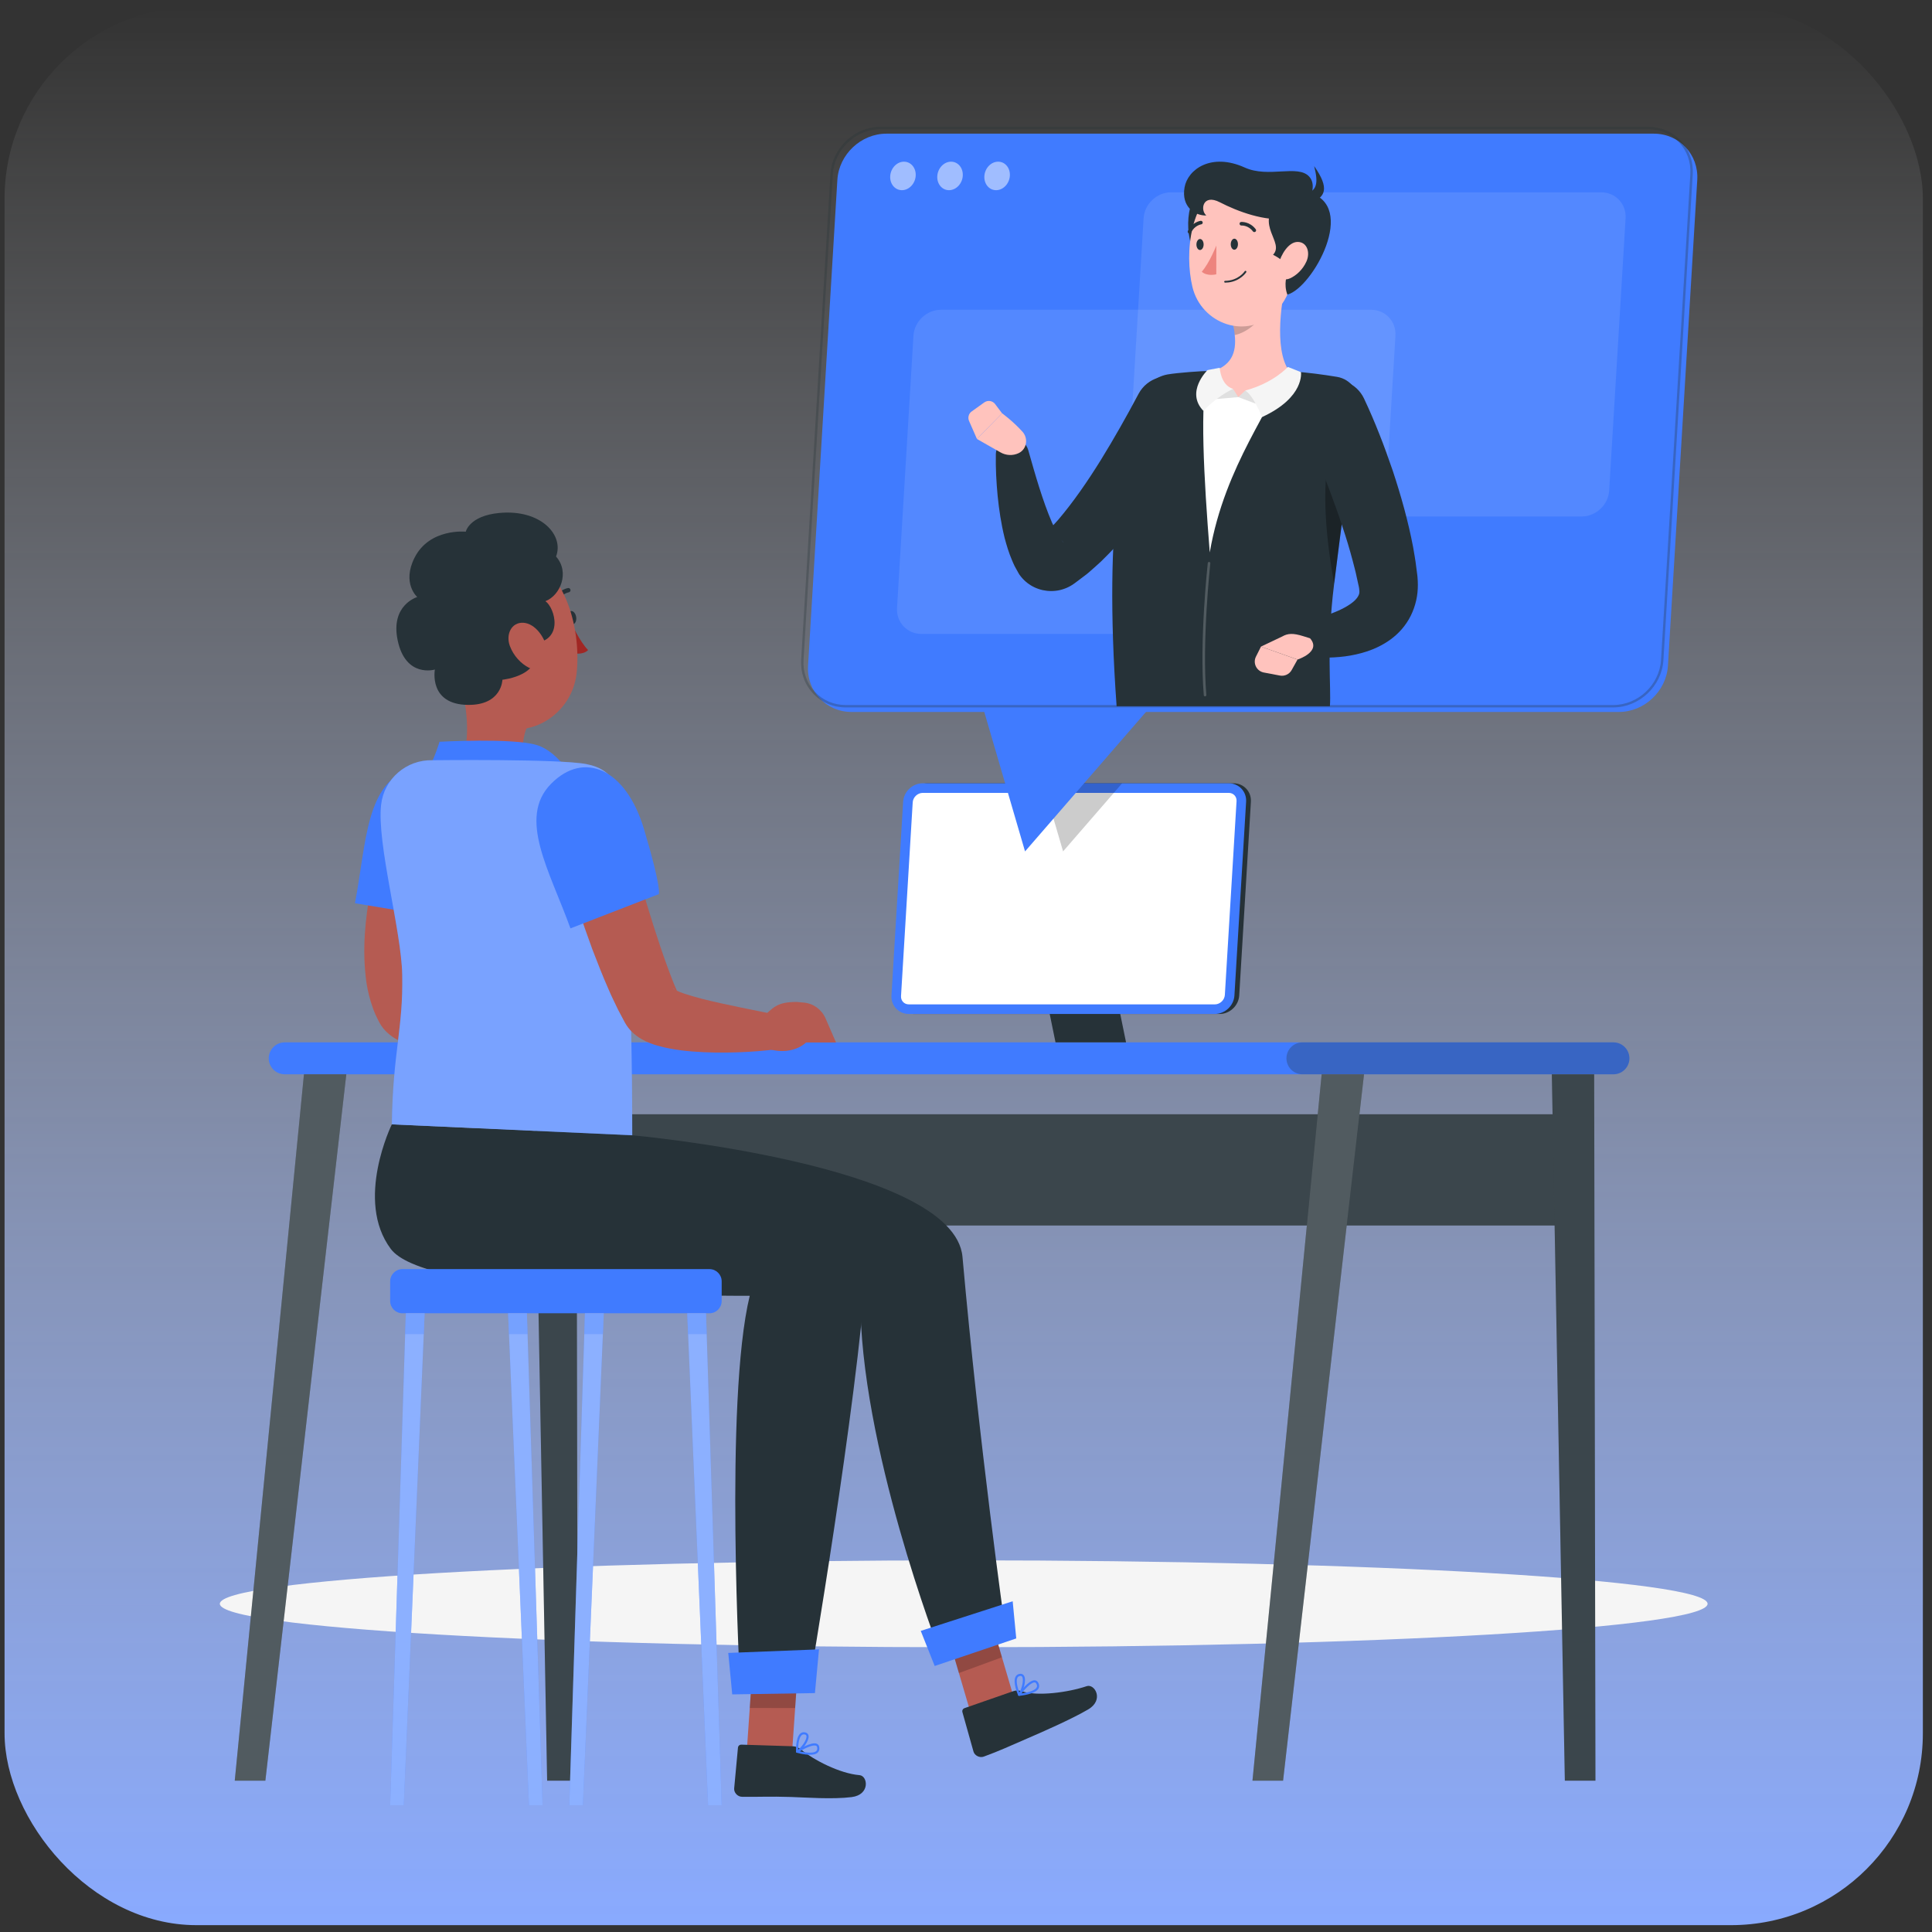 <svg width="141" height="141" viewBox="0 0 141 141" fill="none" xmlns="http://www.w3.org/2000/svg">
<rect x="0" y="0" width="141" height="141" fill="#333333" stroke="none"/>
<g clip-path="url(#clip0_2848_239)">
<rect x="0.333" y="0.5" width="140" height="140" rx="14" fill="url(#paint0_linear_2848_239)"/>
<path d="M70.333 120.217C100.316 120.217 124.622 118.798 124.622 117.047C124.622 115.296 100.316 113.876 70.333 113.876C40.35 113.876 16.044 115.296 16.044 117.047C16.044 118.798 40.35 120.217 70.333 120.217Z" fill="#F5F5F5"/>
<path d="M117.752 78.403H20.776C20.136 78.403 19.612 77.879 19.612 77.239C19.612 76.599 20.136 76.074 20.776 76.074H117.752C118.393 76.074 118.917 76.599 118.917 77.239C118.917 77.88 118.392 78.403 117.752 78.403Z" fill="#407BFF"/>
<path opacity="0.3" d="M117.752 78.403H95.05C94.41 78.403 93.886 77.879 93.886 77.239C93.886 76.599 94.41 76.074 95.05 76.074H117.752C118.393 76.074 118.917 76.599 118.917 77.239C118.917 77.88 118.393 78.403 117.752 78.403Z" fill="#263238"/>
<path d="M115.293 81.323H40.71V89.44H115.293V81.323Z" fill="#263238"/>
<path opacity="0.1" d="M115.293 81.323H40.71V89.44H115.293V81.323Z" fill="white"/>
<path d="M114.204 129.955H116.438L116.345 78.404H113.254L114.204 129.955Z" fill="#263238"/>
<path opacity="0.1" d="M114.204 129.955H116.438L116.345 78.404H113.254L114.204 129.955Z" fill="white"/>
<path d="M93.641 129.955H91.407L96.457 78.404H99.548L93.641 129.955Z" fill="#263238"/>
<path opacity="0.2" d="M93.641 129.955H91.407L96.457 78.404H99.548L93.641 129.955Z" fill="white"/>
<path d="M39.931 129.955H42.165L42.072 78.404H38.981L39.931 129.955Z" fill="#263238"/>
<path opacity="0.1" d="M39.931 129.955H42.165L42.072 78.404H38.981L39.931 129.955Z" fill="white"/>
<path d="M19.367 129.955H17.133L22.183 78.404H25.274L19.367 129.955Z" fill="#263238"/>
<path opacity="0.2" d="M19.367 129.955H17.133L22.183 78.404H25.274L19.367 129.955Z" fill="white"/>
<path d="M82.181 76.074H77.033L74.971 66.007H80.119L82.181 76.074Z" fill="#263238"/>
<path d="M89.012 74H66.674C65.934 74 65.365 73.394 65.409 72.653L66.262 58.513C66.307 57.773 66.949 57.166 67.69 57.166H90.027C90.768 57.166 91.337 57.772 91.293 58.513L90.44 72.653C90.395 73.394 89.753 74 89.012 74Z" fill="#263238"/>
<path d="M88.662 74H66.325C65.584 74 65.015 73.394 65.06 72.653L65.913 58.513C65.957 57.773 66.6 57.166 67.34 57.166H89.678C90.418 57.166 90.988 57.772 90.943 58.513L90.09 72.653C90.046 73.394 89.403 74 88.662 74Z" fill="#407BFF"/>
<path d="M66.325 73.3C66.162 73.3 66.014 73.238 65.908 73.126C65.801 73.013 65.748 72.86 65.758 72.696L66.611 58.555C66.633 58.182 66.968 57.866 67.341 57.866H89.678C89.841 57.866 89.989 57.928 90.095 58.041C90.202 58.154 90.255 58.307 90.245 58.471L89.392 72.612C89.369 72.985 89.035 73.301 88.662 73.301H66.325V73.3Z" fill="white"/>
<path opacity="0.2" d="M76.133 57.166L77.585 62.136L81.894 57.166H76.133Z" fill="black"/>
<path d="M41.416 45.107C41.449 45.376 41.619 45.581 41.795 45.565C41.971 45.549 42.086 45.319 42.053 45.051C42.02 44.782 41.85 44.577 41.674 44.593C41.498 44.609 41.383 44.839 41.416 45.107Z" fill="#263238"/>
<path d="M41.71 45.502C41.71 45.502 42.308 46.816 42.919 47.444C42.534 47.832 41.832 47.673 41.832 47.673L41.71 45.502Z" fill="#A02724"/>
<path d="M40.537 44.074C40.511 44.077 40.484 44.074 40.458 44.063C40.377 44.03 40.338 43.938 40.37 43.857C40.697 43.053 41.421 42.92 41.452 42.916C41.532 42.893 41.62 42.959 41.635 43.045C41.65 43.131 41.592 43.213 41.505 43.228C41.475 43.234 40.921 43.345 40.665 43.976C40.642 44.032 40.592 44.067 40.537 44.074Z" fill="#263238"/>
<path d="M33.489 49.321L35.592 50.93L38.455 53.124C38.35 53.235 38.223 53.782 38.175 54.169C38.075 54.974 37.974 55.586 39.759 56.062C40.141 56.165 40.464 56.464 40.523 56.855C40.594 57.33 40.302 57.918 38.651 58.189C36.739 58.503 35.201 57.975 33.99 57.393C33.291 57.057 33.273 56.626 33.583 55.914C34.463 53.899 34.034 51.326 33.489 49.321Z" fill="#B55B52"/>
<path d="M31.084 56.554C31.784 55.184 32.075 54.135 32.075 54.135C32.075 54.135 37.394 53.844 39.15 54.368C40.906 54.893 41.995 57.166 41.995 57.166L31.084 56.554Z" fill="#407BFF"/>
<path d="M33.305 60.509C33.174 60.901 33.03 61.38 32.894 61.822L32.5 63.184C32.253 64.095 32.019 65.007 31.83 65.917C31.633 66.825 31.479 67.728 31.38 68.611C31.277 69.488 31.237 70.353 31.302 71.117C31.325 71.504 31.389 71.847 31.465 72.149C31.486 72.219 31.503 72.297 31.526 72.364C31.551 72.425 31.574 72.488 31.596 72.551L31.599 72.563C31.601 72.568 31.605 72.577 31.592 72.551C31.574 72.518 31.554 72.485 31.533 72.454C31.483 72.384 31.46 72.351 31.419 72.306C31.351 72.229 31.298 72.188 31.263 72.162C31.193 72.114 31.184 72.123 31.198 72.138C31.24 72.175 31.369 72.255 31.527 72.323C31.685 72.395 31.871 72.466 32.068 72.532C32.465 72.663 32.903 72.785 33.351 72.904C35.158 73.36 37.126 73.712 39.045 74.121L38.983 76.546C37.942 76.686 36.928 76.767 35.892 76.799C34.857 76.834 33.818 76.829 32.746 76.747C32.208 76.709 31.663 76.651 31.09 76.546C30.802 76.494 30.506 76.432 30.19 76.347C29.875 76.259 29.537 76.156 29.137 75.958C28.933 75.853 28.711 75.73 28.449 75.522C28.318 75.417 28.175 75.288 28.027 75.115C27.949 75.02 27.882 74.941 27.803 74.817C27.766 74.758 27.73 74.699 27.696 74.639L27.651 74.555L27.409 74.061C27.336 73.897 27.278 73.737 27.214 73.573C26.984 72.926 26.828 72.29 26.74 71.684C26.408 69.252 26.666 67.087 27.029 64.978C27.224 63.927 27.455 62.896 27.733 61.881C27.87 61.373 28.018 60.868 28.177 60.367C28.337 59.855 28.5 59.384 28.703 58.835L33.305 60.509Z" fill="#B55B52"/>
<path d="M30.068 56.12C33.376 55.248 35.336 57.953 34.216 62.428C33.097 66.902 32.724 67.056 32.724 67.056L25.906 65.919C26.746 61.52 26.681 57.013 30.068 56.12Z" fill="#407BFF"/>
<path d="M40.746 73.171L40.232 73.123C38.77 73.123 38.521 73.524 37.621 74.359L37.286 76.198C39.646 77.408 40.913 76.082 40.913 76.082H43.1L42.329 74.314C42.05 73.672 41.443 73.234 40.746 73.171Z" fill="#B55B52"/>
<path d="M32.588 45.841C33.182 49.027 33.369 50.925 35.193 52.346C37.936 54.484 41.713 52.453 42.082 49.136C42.413 46.151 41.386 41.442 38.088 40.607C34.839 39.783 31.993 42.655 32.588 45.841Z" fill="#B55B52"/>
<path d="M38.901 46.955C41.174 46.772 40.51 44.377 39.806 43.874C40.873 43.472 41.609 41.782 40.581 40.615C41.183 39.046 39.464 37.154 36.446 37.436C34.242 37.641 33.992 38.804 33.992 38.804C33.992 38.804 31.348 38.527 30.252 40.708C29.314 42.575 30.451 43.572 30.451 43.572C30.451 43.572 28.479 44.146 29.022 46.731C29.605 49.508 31.738 48.864 31.738 48.864C31.738 48.864 31.259 51.408 34.143 51.444C36.637 51.476 36.667 49.608 36.667 49.608C36.667 49.608 39.907 49.291 38.901 46.955Z" fill="#263238"/>
<path d="M37.209 47.14C37.481 47.88 38.038 48.443 38.591 48.726C39.424 49.153 40.06 48.267 39.913 47.361C39.781 46.546 39.07 45.499 38.194 45.45C37.331 45.401 36.897 46.293 37.209 47.14Z" fill="#B55B52"/>
<path d="M71.114 125.95L74.223 124.689L72.028 117.219L68.919 118.481L71.114 125.95Z" fill="#B55B52"/>
<path opacity="0.2" d="M69.983 122.101L73.124 120.949L72.028 117.219L68.919 118.481L69.983 122.101Z" fill="black"/>
<path d="M73.954 123.423L70.399 124.66C70.269 124.706 70.203 124.829 70.239 124.958L71.046 127.83C71.129 128.128 71.499 128.309 71.796 128.2C73.026 127.748 73.52 127.501 75.04 126.846C75.975 126.443 78.207 125.469 79.418 124.755C80.603 124.057 79.889 122.863 79.312 123.058C77.945 123.519 75.704 123.819 74.566 123.428C74.361 123.357 74.143 123.357 73.954 123.423Z" fill="#263238"/>
<path d="M46.142 82.854C46.142 82.854 69.642 84.971 70.244 91.732C71.469 105.486 73.344 118.75 73.344 118.75L68.564 120.498C68.564 120.498 62.713 105.387 62.789 94.608C56.013 92.695 38.191 95.503 35.276 90.275C32.703 85.659 34.961 82.346 34.961 82.346L46.142 82.854Z" fill="#263238"/>
<path d="M68.215 121.586L74.167 119.575L73.907 116.862L67.198 119.024L68.215 121.586Z" fill="#407BFF"/>
<path d="M75.266 123.584C74.974 123.686 74.63 123.738 74.384 123.765C74.353 123.768 74.323 123.753 74.308 123.726C74.293 123.699 74.295 123.666 74.312 123.641C74.389 123.536 75.072 122.612 75.511 122.629C75.612 122.633 75.697 122.684 75.755 122.778C75.851 122.932 75.867 123.078 75.802 123.21C75.72 123.378 75.511 123.499 75.266 123.584ZM74.549 123.587C75.154 123.503 75.565 123.34 75.662 123.142C75.702 123.059 75.689 122.967 75.622 122.86C75.591 122.81 75.554 122.787 75.505 122.785C75.269 122.776 74.835 123.226 74.549 123.587Z" fill="#407BFF"/>
<path d="M74.402 123.76C74.39 123.765 74.377 123.766 74.365 123.764C74.338 123.76 74.316 123.743 74.305 123.718C74.288 123.681 73.9 122.796 74.113 122.377C74.17 122.264 74.263 122.193 74.389 122.165C74.541 122.132 74.664 122.179 74.734 122.295C74.928 122.615 74.686 123.44 74.436 123.737C74.426 123.748 74.415 123.756 74.402 123.76ZM74.388 122.328C74.326 122.349 74.282 122.388 74.252 122.447C74.125 122.697 74.281 123.227 74.394 123.525C74.588 123.197 74.728 122.586 74.601 122.376C74.577 122.336 74.534 122.293 74.422 122.317C74.41 122.32 74.398 122.324 74.388 122.328Z" fill="#407BFF"/>
<path d="M54.475 128.171L57.798 128.014L58.343 120.167L55.019 120.324L54.475 128.171Z" fill="#B55B52"/>
<path d="M57.875 127.445L54.113 127.327C53.976 127.322 53.87 127.414 53.857 127.547L53.581 130.518C53.552 130.826 53.832 131.128 54.148 131.132C55.458 131.151 56.087 131.094 57.741 131.146C58.758 131.178 60.761 131.33 62.156 131.154C63.521 130.982 63.338 129.603 62.73 129.553C61.293 129.435 59.367 128.442 58.444 127.67C58.279 127.53 58.075 127.452 57.875 127.445Z" fill="#263238"/>
<path d="M59.043 128.066C58.734 128.057 58.394 127.982 58.155 127.918C58.125 127.911 58.103 127.886 58.098 127.855C58.093 127.825 58.106 127.795 58.132 127.778C58.241 127.707 59.209 127.089 59.613 127.262C59.707 127.302 59.768 127.38 59.788 127.489C59.822 127.668 59.785 127.809 59.677 127.909C59.54 128.037 59.303 128.074 59.043 128.066ZM58.373 127.812C58.968 127.95 59.41 127.946 59.571 127.795C59.638 127.733 59.659 127.642 59.636 127.518C59.625 127.461 59.598 127.425 59.553 127.406C59.335 127.313 58.769 127.577 58.373 127.812Z" fill="#407BFF"/>
<path d="M58.172 127.921C58.16 127.92 58.148 127.917 58.137 127.911C58.114 127.898 58.099 127.874 58.097 127.847C58.095 127.806 58.05 126.84 58.399 126.525C58.492 126.44 58.605 126.407 58.733 126.427C58.886 126.45 58.984 126.537 59.009 126.672C59.074 127.039 58.553 127.723 58.213 127.911C58.2 127.918 58.186 127.921 58.172 127.921ZM58.673 126.578C58.608 126.576 58.552 126.597 58.503 126.641C58.295 126.829 58.25 127.38 58.25 127.698C58.549 127.461 58.898 126.941 58.855 126.7C58.847 126.654 58.822 126.598 58.71 126.581C58.697 126.58 58.684 126.579 58.673 126.578Z" fill="#407BFF"/>
<path opacity="0.2" d="M55.018 120.327L58.343 120.169L58.03 124.656L54.717 124.651L55.018 120.327Z" fill="black"/>
<path d="M38.338 82.499C38.338 82.499 63.658 86.367 63.256 92.199C62.533 102.694 59.014 123.197 59.014 123.197L54.027 123.267C54.027 123.267 52.849 102.234 54.717 94.569C48.491 94.569 30.92 94.351 28.521 91.149C25.872 87.613 28.597 82.056 28.597 82.056L38.338 82.499Z" fill="#263238"/>
<path d="M53.439 123.658L59.475 123.564L59.772 120.373L53.149 120.633L53.439 123.658Z" fill="#407BFF"/>
<path d="M42.796 55.766C40.759 55.37 31.562 55.483 31.562 55.483C29.661 55.435 28.029 56.84 27.814 58.729C27.492 61.565 29.292 67.903 29.355 71.136C29.432 75.106 28.673 76.715 28.598 82.056L46.142 82.854C46.142 72.108 45.676 63.209 45.25 58.943C45.101 57.46 44.834 56.163 42.796 55.766Z" fill="#407BFF"/>
<path opacity="0.3" d="M42.796 55.766C40.759 55.37 31.562 55.483 31.562 55.483C29.661 55.435 28.029 56.84 27.814 58.729C27.492 61.565 29.292 67.903 29.355 71.136C29.432 75.106 28.673 76.715 28.598 82.056L46.142 82.854C46.142 72.108 45.676 63.209 45.25 58.943C45.101 57.46 44.834 56.163 42.796 55.766Z" fill="white"/>
<path d="M45.199 59.154C45.749 61.042 46.3 62.981 46.871 64.879C47.441 66.78 48.024 68.68 48.683 70.483C48.843 70.941 49.017 71.367 49.186 71.807L49.455 72.426L49.488 72.503L49.505 72.542L49.514 72.562L49.517 72.57L49.504 72.545C49.424 72.402 49.337 72.306 49.282 72.25C49.16 72.134 49.115 72.125 49.106 72.126C49.104 72.141 49.222 72.221 49.37 72.29C49.518 72.362 49.703 72.436 49.899 72.504C50.294 72.639 50.737 72.763 51.19 72.884C53.017 73.35 55.014 73.707 56.961 74.122L56.899 76.546C55.842 76.689 54.814 76.769 53.763 76.802C52.713 76.835 51.658 76.828 50.568 76.741C50.021 76.701 49.468 76.636 48.88 76.523C48.586 76.467 48.283 76.4 47.954 76.304C47.625 76.206 47.273 76.089 46.836 75.843C46.613 75.711 46.361 75.551 46.066 75.251C45.923 75.103 45.761 74.904 45.619 74.651L45.5 74.43L45.104 73.682C44.872 73.192 44.622 72.698 44.417 72.211C43.983 71.231 43.607 70.259 43.231 69.284C42.877 68.306 42.526 67.33 42.205 66.35C41.559 64.383 40.975 62.433 40.467 60.41L45.199 59.154Z" fill="#B55B52"/>
<path d="M40.216 57.204C42.615 54.767 45.681 56.094 47.001 60.513C48.32 64.933 48.078 65.256 48.078 65.256L41.633 67.755C40.113 63.544 37.758 59.7 40.216 57.204Z" fill="#407BFF"/>
<path d="M58.662 73.17L58.147 73.123C56.685 73.123 56.436 73.523 55.536 74.359L55.201 76.198C57.562 77.407 58.828 76.082 58.828 76.082H61.016L60.245 74.314C59.965 73.672 59.358 73.234 58.662 73.17Z" fill="#B55B52"/>
<path d="M29.366 95.844H51.778C52.269 95.844 52.669 95.443 52.669 94.953V93.513C52.669 93.022 52.268 92.621 51.778 92.621H29.366C28.876 92.621 28.475 93.022 28.475 93.513V94.953C28.475 95.444 28.876 95.844 29.366 95.844Z" fill="#407BFF"/>
<path d="M29.468 131.75H28.475L29.617 95.844H30.991L29.468 131.75Z" fill="#407BFF"/>
<path opacity="0.4" d="M29.468 131.75H28.475L29.617 95.844H30.991L29.468 131.75Z" fill="white"/>
<path d="M38.604 131.75H39.596L38.454 95.844H37.081L38.604 131.75Z" fill="#407BFF"/>
<path opacity="0.4" d="M38.604 131.75H39.596L38.454 95.844H37.081L38.604 131.75Z" fill="white"/>
<path d="M42.541 131.75H41.548L42.691 95.844H44.064L42.541 131.75Z" fill="#407BFF"/>
<path opacity="0.4" d="M42.541 131.75H41.548L42.691 95.844H44.064L42.541 131.75Z" fill="white"/>
<path d="M51.677 131.75H52.669L51.527 95.844H50.154L51.677 131.75Z" fill="#407BFF"/>
<path opacity="0.4" d="M51.677 131.75H52.669L51.527 95.844H50.154L51.677 131.75Z" fill="white"/>
<g opacity="0.3">
<path d="M29.616 95.844H30.991L30.927 97.37H29.567L29.616 95.844Z" fill="#407BFF"/>
<path d="M38.502 97.37H37.145L37.081 95.844H38.453L38.502 97.37Z" fill="#407BFF"/>
<path d="M44.063 95.844L43.999 97.37H42.642L42.691 95.844H44.063Z" fill="#407BFF"/>
<path d="M51.577 97.37H50.217L50.153 95.844H51.528L51.577 97.37Z" fill="#407BFF"/>
</g>
<path d="M118.15 51.959H62.146C60.289 51.959 58.861 50.44 58.973 48.584L61.112 13.131C61.224 11.274 62.835 9.755 64.692 9.755H120.696C122.553 9.755 123.98 11.275 123.868 13.131L121.729 48.584C121.617 50.44 120.006 51.959 118.15 51.959Z" fill="#407BFF"/>
<path d="M69.642 44.462L74.809 62.137L90.134 44.462H69.642Z" fill="#407BFF"/>
<path opacity="0.1" d="M115.434 37.693H84.04C82.999 37.693 82.199 36.842 82.262 35.801L83.461 15.928C83.524 14.887 84.427 14.035 85.468 14.035H116.861C117.902 14.035 118.702 14.887 118.639 15.928L117.44 35.801C117.378 36.842 116.475 37.693 115.434 37.693Z" fill="white"/>
<path opacity="0.1" d="M98.637 46.265H67.244C66.203 46.265 65.403 45.413 65.466 44.372L66.665 24.499C66.727 23.459 67.63 22.607 68.671 22.607H100.065C101.105 22.607 101.906 23.459 101.843 24.499L100.644 44.372C100.581 45.413 99.678 46.265 98.637 46.265Z" fill="white"/>
<g opacity="0.5">
<path d="M66.828 12.84C66.787 13.414 66.338 13.88 65.824 13.88C65.311 13.88 64.928 13.414 64.969 12.84C65.011 12.265 65.46 11.8 65.973 11.8C66.486 11.8 66.87 12.265 66.828 12.84Z" fill="white"/>
<path d="M70.264 12.84C70.223 13.414 69.774 13.88 69.26 13.88C68.747 13.88 68.364 13.414 68.405 12.84C68.447 12.265 68.896 11.8 69.409 11.8C69.923 11.8 70.305 12.265 70.264 12.84Z" fill="white"/>
<path d="M73.7 12.84C73.659 13.414 73.21 13.88 72.696 13.88C72.183 13.88 71.8 13.414 71.841 12.84C71.883 12.265 72.332 11.8 72.846 11.8C73.359 11.8 73.742 12.265 73.7 12.84Z" fill="white"/>
</g>
<path opacity="0.3" d="M117.732 51.629H61.728C60.807 51.629 59.959 51.268 59.342 50.612C58.723 49.955 58.413 49.084 58.469 48.161L60.608 12.708C60.723 10.801 62.367 9.25 64.274 9.25H120.278C121.199 9.25 122.047 9.611 122.664 10.267C123.283 10.925 123.593 11.795 123.538 12.718L121.399 48.171C121.284 50.078 119.639 51.629 117.732 51.629ZM64.274 9.425C62.458 9.425 60.891 10.902 60.782 12.718L58.643 48.171C58.59 49.046 58.884 49.87 59.469 50.492C60.053 51.112 60.855 51.454 61.728 51.454H117.732C119.548 51.454 121.115 49.977 121.224 48.161L123.363 12.708C123.416 11.833 123.122 11.009 122.537 10.387C121.953 9.767 121.15 9.425 120.278 9.425H64.274Z" fill="#263238"/>
<path d="M87.406 30.904C87.168 31.41 86.95 31.837 86.709 32.293C86.473 32.741 86.221 33.179 85.97 33.617C85.455 34.486 84.925 35.347 84.344 36.183C84.057 36.603 83.758 37.017 83.457 37.431C83.139 37.838 82.837 38.248 82.499 38.645C81.859 39.454 81.126 40.221 80.363 40.969C80.169 41.155 79.958 41.334 79.757 41.516C79.554 41.698 79.354 41.879 79.121 42.046L78.448 42.552C78.448 42.552 78.327 42.64 78.242 42.693C78.153 42.753 78.056 42.802 77.961 42.85C77.767 42.944 77.564 43.015 77.357 43.064C76.943 43.158 76.518 43.159 76.111 43.071C75.704 42.983 75.312 42.805 74.977 42.544C74.81 42.413 74.657 42.265 74.525 42.102L74.429 41.978L74.384 41.916L74.368 41.888L74.303 41.775L74.051 41.32C73.977 41.172 73.923 41.034 73.859 40.891C73.615 40.32 73.462 39.793 73.32 39.264C73.061 38.213 72.911 37.2 72.809 36.188C72.713 35.173 72.659 34.188 72.678 33.154C72.69 32.489 73.239 31.959 73.905 31.971C74.448 31.981 74.901 32.349 75.042 32.846L75.053 32.886C75.56 34.673 76.089 36.535 76.77 38.123C76.945 38.506 77.12 38.892 77.311 39.185C77.358 39.256 77.404 39.339 77.45 39.401C77.496 39.454 77.54 39.508 77.582 39.562L77.613 39.603L77.621 39.613L77.603 39.586C77.591 39.568 77.578 39.55 77.564 39.533C77.51 39.464 77.446 39.397 77.375 39.341C77.233 39.226 77.069 39.145 76.899 39.104C76.729 39.063 76.55 39.06 76.372 39.097C76.282 39.114 76.193 39.144 76.107 39.183C76.063 39.201 76.023 39.227 75.981 39.249C75.946 39.268 75.879 39.322 75.922 39.283L76.361 38.858C76.508 38.724 76.651 38.565 76.795 38.409C76.938 38.252 77.085 38.104 77.225 37.941C78.345 36.623 79.375 35.125 80.343 33.567C80.823 32.786 81.294 31.992 81.75 31.188L82.426 29.979L83.066 28.794L83.099 28.732C83.732 27.56 85.196 27.123 86.368 27.756C87.499 28.367 87.942 29.755 87.406 30.904Z" fill="#263238"/>
<path d="M73.004 33.008L71.298 32.036L73.132 30.162C73.132 30.162 73.897 30.709 74.617 31.502C75.071 32.001 74.935 32.792 74.338 33.073C73.914 33.273 73.416 33.249 73.004 33.008Z" fill="#FFC3BD"/>
<path d="M70.913 30.029L71.838 29.367C72.09 29.188 72.438 29.242 72.624 29.488L73.132 30.163L71.299 32.036L70.722 30.721C70.615 30.474 70.694 30.185 70.913 30.029Z" fill="#FFC3BD"/>
<path d="M83.738 29.339C84.01 28.41 84.804 27.713 85.758 27.537C86.508 27.406 86.857 27.292 87.818 27.221C89.473 27.103 92.195 27.212 94.074 27.336C95.166 27.408 96.28 27.561 97.168 27.708L97.2 27.713C98.18 27.874 98.851 28.809 98.683 29.779C98.246 32.305 96.962 36.696 96.823 40.842C96.64 46.282 96.723 49.416 96.627 50.728L82.62 50.458C81.645 37.153 82.858 32.348 83.738 29.339Z" fill="white"/>
<path d="M97.574 27.502L97.541 27.498C96.604 27.343 95.431 27.181 94.279 27.104C94.079 27.09 93.871 27.078 93.655 27.067C93.043 29.601 89.397 33.858 88.29 40.318C87.864 34.921 87.534 29.279 88.16 27.077C87.781 27.07 85.959 27.197 85.202 27.328C84.197 27.514 83.349 28.313 82.983 29.39C82.123 31.923 80.482 37.596 81.492 51.541H97.058C97.161 50.155 96.797 47.205 97.358 42.685C97.902 38.304 98.68 32.346 99.139 29.683C99.315 28.659 98.607 27.673 97.574 27.502Z" fill="#263238"/>
<path opacity="0.2" d="M87.947 50.821C87.899 50.821 87.858 50.783 87.854 50.735C87.523 46.801 88.139 41.151 88.145 41.094C88.151 41.042 88.198 41.005 88.248 41.011C88.3 41.017 88.337 41.063 88.331 41.114C88.325 41.171 87.711 46.804 88.04 50.719C88.044 50.77 88.006 50.816 87.954 50.82C87.952 50.82 87.95 50.821 87.947 50.821Z" fill="white"/>
<path opacity="0.3" d="M97.028 33.04C96.449 35.654 96.758 39.278 97.371 42.584C97.832 38.873 98.457 34.057 98.915 31.076C98.279 30.65 97.486 30.951 97.028 33.04Z" fill="black"/>
<path d="M88.115 27.204C89.931 26.807 90.244 25.688 90.114 24.45C90.087 24.149 90.033 23.836 89.964 23.526L92.232 21.676L93.899 20.318C93.446 22.325 92.945 25.986 94.315 27.354C94.315 27.354 93.198 29.192 90.084 28.967C87.453 28.777 88.115 27.204 88.115 27.204Z" fill="#FFC3BD"/>
<path d="M90.874 28.504L90.371 28.982L91.978 29.586L91.77 28.975L90.874 28.504Z" fill="#E0E0E0"/>
<path d="M92.105 30.439C92.105 30.439 91.473 28.839 90.874 28.503C92.971 27.94 93.989 26.778 93.989 26.778L94.945 27.157C94.945 27.157 95.247 28.995 92.105 30.439Z" fill="#F5F5F5"/>
<path d="M89.992 28.381L90.371 28.982L88.678 29.128L89.019 28.593L89.992 28.381Z" fill="#E0E0E0"/>
<path d="M87.828 29.989C87.828 29.989 88.721 28.986 89.992 28.381C89.073 28.107 89.018 26.84 89.018 26.84L88.126 27.01C88.126 27.01 86.488 28.603 87.828 29.989Z" fill="#F5F5F5"/>
<path opacity="0.2" d="M89.964 23.527C90.032 23.836 90.086 24.149 90.114 24.45C90.963 24.295 92.094 23.41 92.208 22.544C92.251 22.219 92.256 21.903 92.232 21.677L89.964 23.527Z" fill="black"/>
<path d="M87.213 14.371C86.402 15.371 86.48 18.974 88.196 19.017C89.913 19.061 88.688 12.554 87.213 14.371Z" fill="#263238"/>
<path d="M94.61 16.996C94.438 19.727 94.475 21.332 93.097 22.745C91.025 24.87 87.666 23.648 87.022 20.93C86.442 18.482 86.822 14.428 89.489 13.319C92.116 12.227 94.782 14.265 94.61 16.996Z" fill="#FFC3BD"/>
<path d="M93.268 14.721C91.551 16.426 93.782 17.674 92.91 18.592C94.53 19.437 93.936 20.061 93.936 20.061C93.936 20.061 93.664 20.716 93.953 21.501C95.777 21.03 99.165 14.968 95.468 14.036C93.241 15.027 93.268 14.721 93.268 14.721Z" fill="#263238"/>
<path d="M93.97 15.945C92.343 16.198 90.298 15.42 89.03 14.764C87.762 14.109 87.574 15.348 88.041 15.726C87.228 15.755 86.195 15.109 86.451 13.671C86.684 12.36 88.403 11.121 90.849 12.229C92.579 13.012 94.713 11.981 95.544 12.885C96.374 13.788 95.056 15.776 93.97 15.945Z" fill="#263238"/>
<path d="M95.077 14.167C96.17 14.021 96.216 13.335 95.91 12.126C97.091 13.802 96.618 14.316 95.908 14.721C95.136 14.459 95.077 14.167 95.077 14.167Z" fill="#263238"/>
<path d="M95.343 19.089C95.076 19.68 94.603 20.109 94.153 20.311C93.477 20.614 93.134 19.992 93.317 19.26C93.481 18.601 94.031 17.649 94.712 17.656C95.382 17.662 95.648 18.414 95.343 19.089Z" fill="#FFC3BD"/>
<path d="M90.347 17.82C90.347 18.043 90.229 18.224 90.084 18.225C89.939 18.227 89.822 18.047 89.822 17.825C89.823 17.603 89.941 17.422 90.085 17.42C90.23 17.419 90.348 17.598 90.347 17.82Z" fill="#263238"/>
<path d="M87.842 17.842C87.841 18.064 87.724 18.245 87.579 18.246C87.434 18.248 87.317 18.068 87.317 17.846C87.317 17.624 87.435 17.443 87.58 17.442C87.725 17.441 87.842 17.62 87.842 17.842Z" fill="#263238"/>
<path d="M88.77 17.919C88.77 17.919 88.263 19.206 87.707 19.829C88.098 20.193 88.766 20.019 88.766 20.019L88.77 17.919Z" fill="#ED847E"/>
<path d="M89.67 20.61C90.534 20.499 90.935 19.896 90.953 19.868C90.972 19.838 90.963 19.798 90.933 19.778C90.903 19.757 90.862 19.765 90.843 19.795C90.839 19.802 90.383 20.489 89.408 20.497C89.372 20.497 89.344 20.526 89.345 20.562C89.346 20.598 89.376 20.627 89.412 20.627C89.502 20.626 89.588 20.62 89.67 20.61Z" fill="#263238"/>
<path d="M91.561 16.937C91.582 16.934 91.603 16.926 91.621 16.913C91.678 16.87 91.689 16.789 91.645 16.731C91.209 16.156 90.608 16.197 90.582 16.199C90.514 16.197 90.458 16.267 90.466 16.339C90.473 16.411 90.537 16.464 90.609 16.459C90.634 16.457 91.097 16.434 91.438 16.885C91.468 16.925 91.516 16.943 91.561 16.937Z" fill="#263238"/>
<path d="M86.829 17.043C86.87 17.038 86.907 17.013 86.927 16.973C87.183 16.444 87.661 16.374 87.665 16.374C87.737 16.364 87.785 16.298 87.774 16.227C87.763 16.156 87.696 16.106 87.626 16.115H87.625C87.6 16.118 87.007 16.205 86.692 16.854C86.661 16.919 86.688 16.997 86.753 17.03C86.778 17.042 86.804 17.047 86.829 17.043Z" fill="#263238"/>
<path d="M99.546 29.081C99.97 29.981 100.329 30.822 100.677 31.707C101.027 32.582 101.34 33.472 101.649 34.365C102.243 36.164 102.762 37.996 103.129 39.916C103.21 40.403 103.302 40.879 103.359 41.38L103.407 41.751L103.431 41.936L103.443 42.031L103.454 42.16C103.483 42.505 103.488 42.868 103.449 43.245C103.374 43.996 103.102 44.803 102.655 45.459C102.213 46.122 101.633 46.607 101.067 46.946C100.498 47.288 99.931 47.508 99.381 47.657C98.83 47.807 98.296 47.9 97.772 47.945C97.248 47.995 96.735 48.004 96.229 47.984C95.713 47.963 95.244 47.914 94.696 47.822C94.04 47.712 93.598 47.092 93.708 46.436C93.792 45.938 94.171 45.563 94.635 45.46L94.762 45.433C95.125 45.353 95.567 45.255 95.96 45.15C96.361 45.043 96.752 44.922 97.121 44.789C97.856 44.523 98.522 44.169 98.887 43.809C99.068 43.629 99.157 43.464 99.191 43.347C99.222 43.225 99.213 43.131 99.195 42.973C99.187 42.896 99.168 42.8 99.141 42.693L99.016 42.125C98.937 41.723 98.819 41.312 98.716 40.905C98.498 40.085 98.253 39.261 97.973 38.438C97.709 37.613 97.406 36.79 97.104 35.968C96.799 35.144 96.477 34.325 96.152 33.506C95.823 32.697 95.483 31.854 95.159 31.09L95.144 31.054C94.623 29.828 95.195 28.411 96.421 27.89C97.617 27.384 98.995 27.919 99.546 29.081Z" fill="#263238"/>
<path d="M93.57 46.456L92.029 47.189L94.695 48.135C94.695 48.135 96.471 47.569 95.609 46.584L95.131 46.434C94.362 46.192 93.984 46.219 93.57 46.456Z" fill="#FFC3BD"/>
<path d="M92.236 49.081L93.407 49.303C93.751 49.368 94.097 49.207 94.267 48.902L94.695 48.135L92.029 47.189L91.662 47.919C91.419 48.401 91.706 48.98 92.236 49.081Z" fill="#FFC3BD"/>
</g>
<defs>
<linearGradient id="paint0_linear_2848_239" x1="70.334" y1="0.5" x2="70.334" y2="140.5" gradientUnits="userSpaceOnUse">
<stop stop-color="white" stop-opacity="0"/>
<stop offset="1" stop-color="#89AAFF"/>
</linearGradient>
<clipPath id="clip0_2848_239">
<rect x="0.333" y="0.5" width="140" height="140" rx="14" fill="white"/>
</clipPath>
</defs>
</svg>
